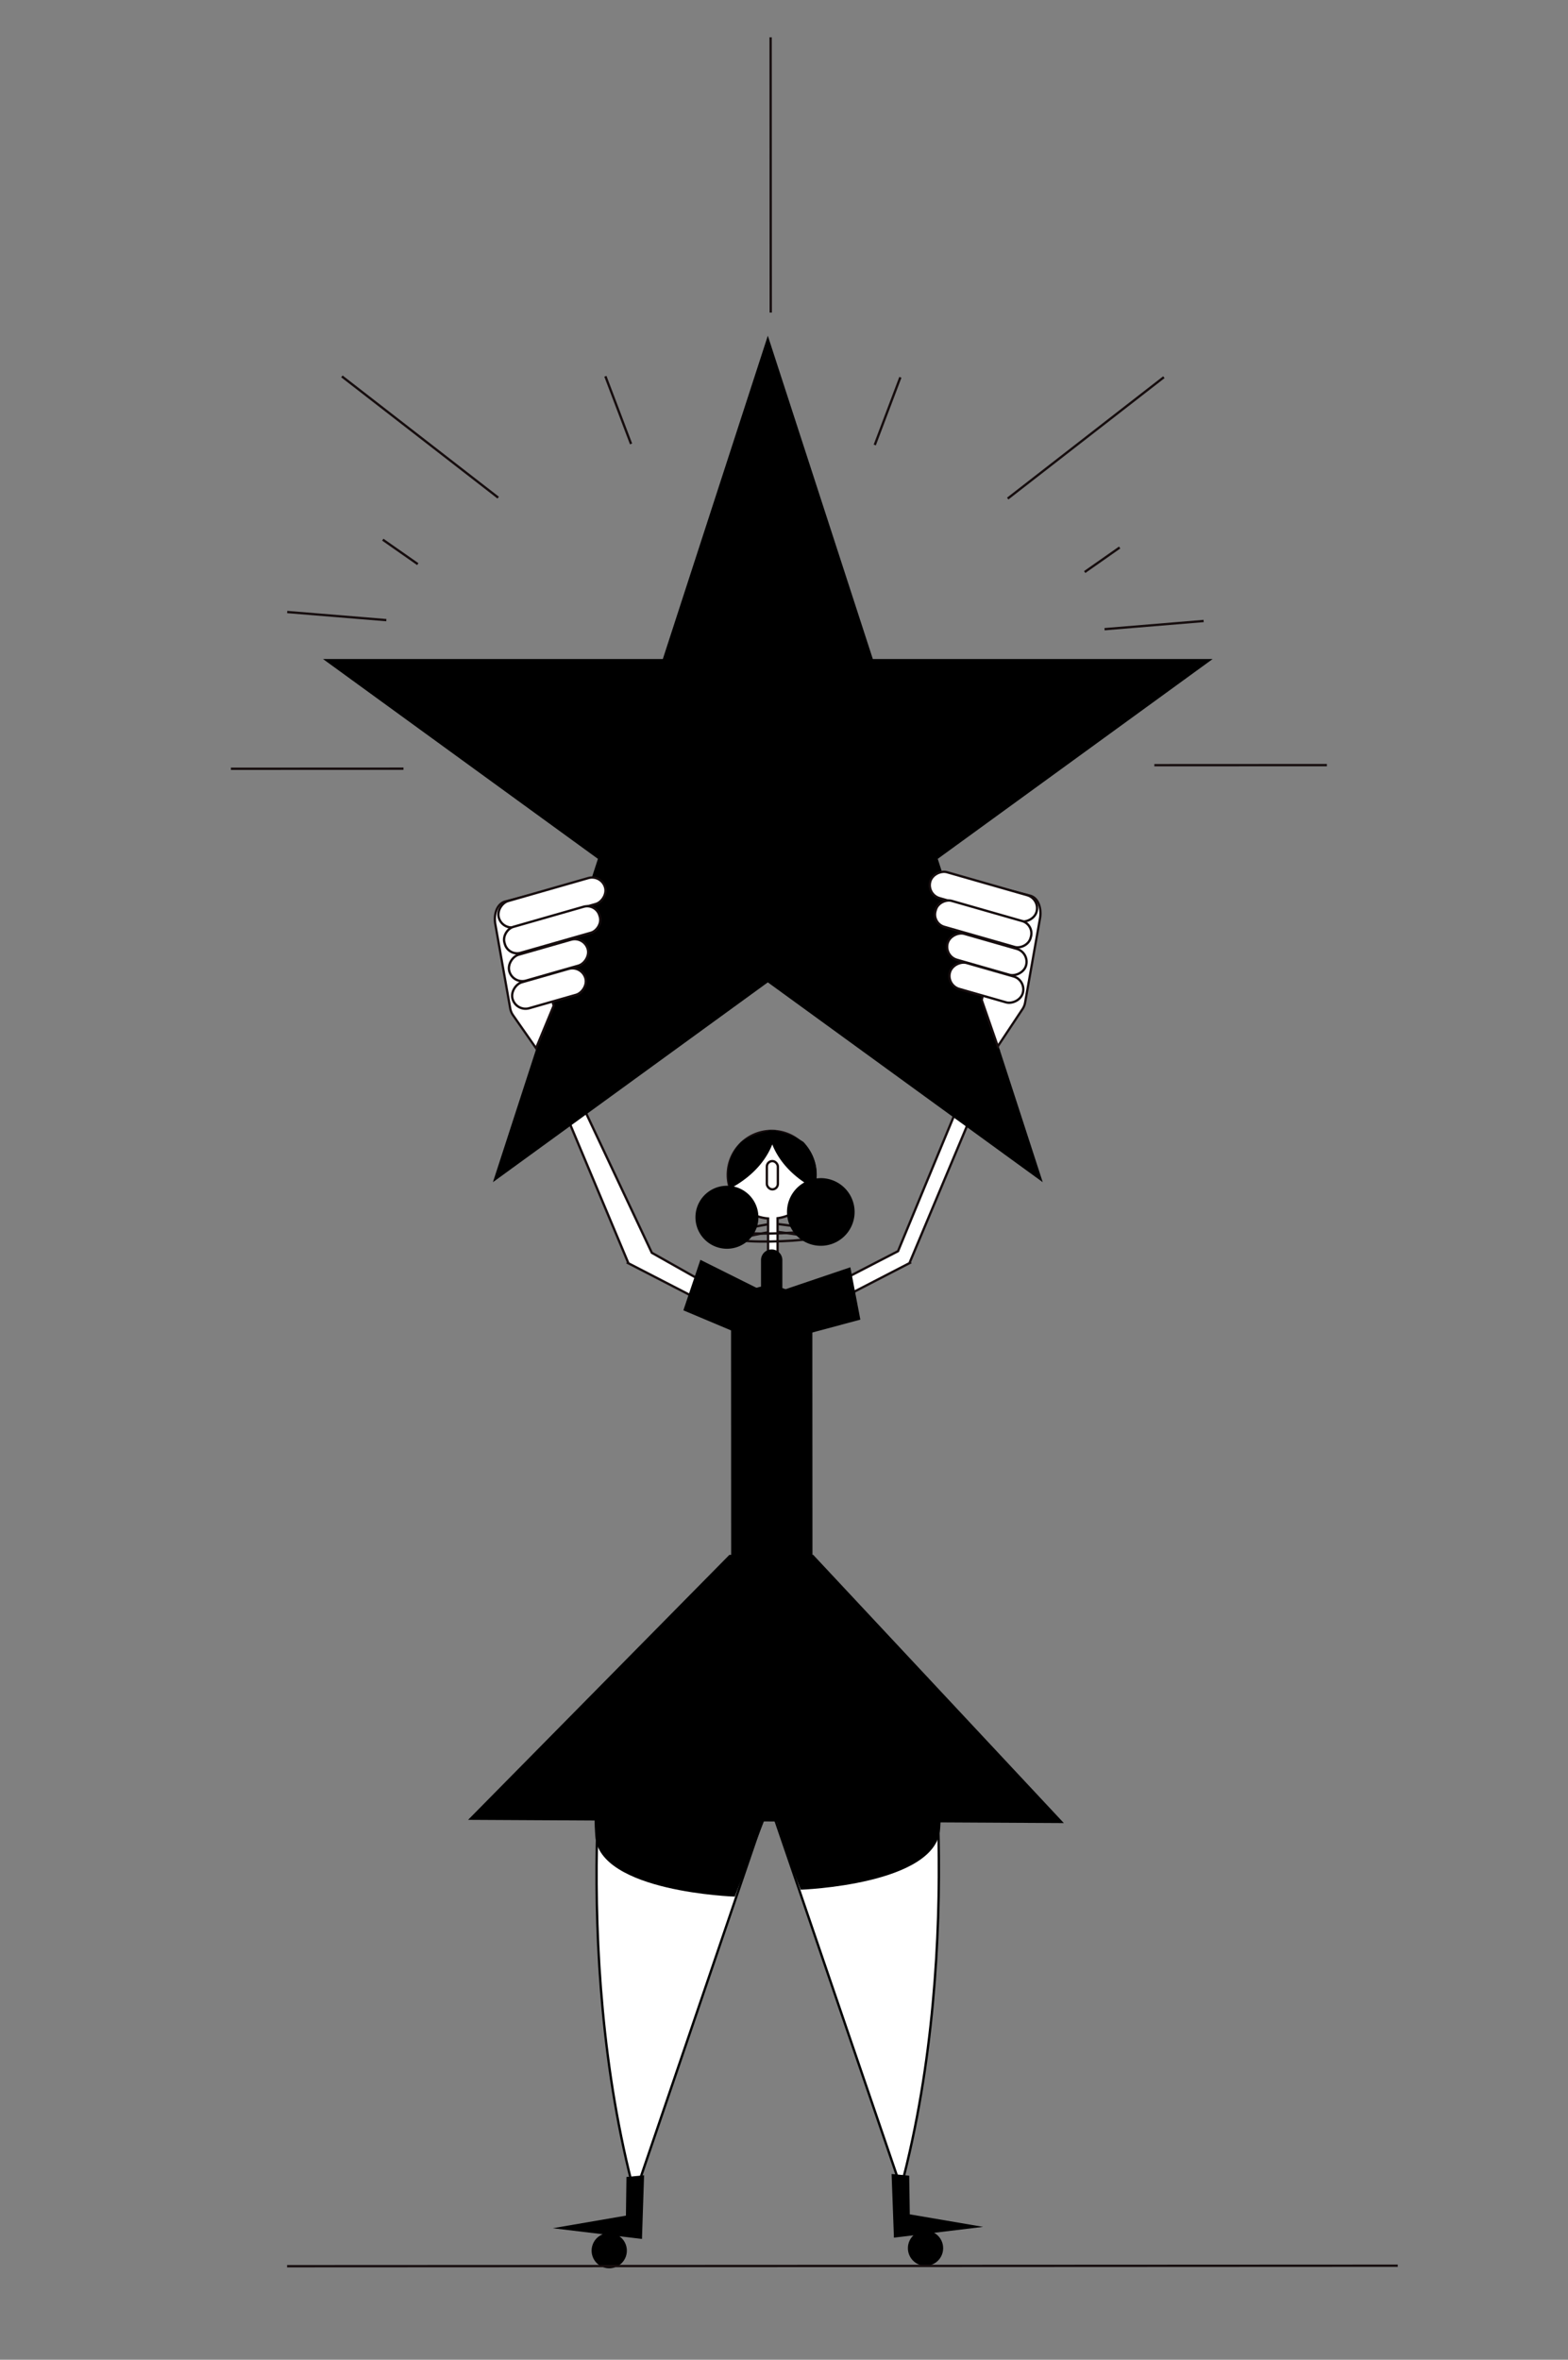 <svg xmlns="http://www.w3.org/2000/svg" viewBox="0 0 1344.84 2022.96"><rect x="0" y="0" width="1344.84" height="2022.96" fill="#808080" stroke="none"/><title>Mesa de trabajo 15</title><g id="Capa_1" data-name="Capa 1"><path d="M521.89,1444.31l152.18,57L544.45,1881.39c-56.79-212.66-22.56-437.08-22.56-437.08" fill="#fff" stroke="#000" stroke-miterlimit="10" stroke-width="2"/><polygon points="642.83 1121.22 636.58 1133.32 538.45 1082.71 538.68 1082.26 461.55 898.48 473.52 892.42 559.05 1073.98 642.83 1121.22" fill="#fff" stroke="#160d0e" stroke-miterlimit="10" stroke-width="2"/><polygon points="780.31 1082.15 780.54 1082.6 682.45 1133.3 676.19 1121.2 770.23 1072.59 845.55 890.48 856.55 900.48 780.31 1082.15" fill="#fff" stroke="#160d0e" stroke-miterlimit="10" stroke-width="2"/><polygon points="658.55 287.8 748.61 564.98 1040.05 564.98 804.27 736.28 894.33 1013.46 658.55 842.16 422.77 1013.46 512.83 736.28 277.05 564.98 568.49 564.98 658.55 287.8"/><path d="M658.44,1553s-97.06,7.72-114.18-1.53l-25.5,2.18s-11.58-27.87-8.2,20.29,119.65,52,119.65,52l10.12-26.38Z"/><path d="M552.41,1864.79l-15.11,1.48-.46,33.15L474,1910.21l43,5.16a15.11,15.11,0,1,0,14.21,1.7l19.39,2.33Z"/><path d="M794.89,1438.18s34.43,224.4-22.16,437.11l-130-380,152.12-57.15" fill="#fff" stroke="#000" stroke-miterlimit="10" stroke-width="2"/><path d="M624.18,1007.12a37.6,37.6,0,0,0,34.57,37.46l.09,200H667l-.09-200.22a37.6,37.6,0,1,0-42.71-37.24Z" fill="#fff" stroke="#160d0e" stroke-miterlimit="10" stroke-width="2"/><path d="M664.45,1556s91.06-1.36,108.17-10.63l25.5,2.16s11.56-27.89,8.22,20.28S686.73,1620,686.73,1620l-10.14-26.38Z"/><rect x="657.71" y="995.38" width="9.45" height="24.24" rx="4.73" fill="#fff" stroke="#160d0e" stroke-miterlimit="10" stroke-width="2"/><path d="M658.71,1056.46s-38.19,6.29-16.22,7.56,60.11-1.3,52.14-3.48-27.41-4.4-27.41-4.4" fill="none" stroke="#160d0e" stroke-miterlimit="10" stroke-width="2"/><path d="M658.33,1049.62s-38.19,6.29-16.22,7.57,60.11-1.31,52.14-3.49-27.41-4.39-27.41-4.39" fill="none" stroke="#160d0e" stroke-miterlimit="10" stroke-width="2"/><path d="M801.2,1914.13l42-5.09-62.9-10.73-.49-33.15-15.11-1.46,2,54.6,16.77-2a15.11,15.11,0,1,0,17.73-2.15Z"/><path d="M697.43,1332.89h-.6l-.09-193A37.61,37.61,0,0,0,671,1104.21v-23.94a9.15,9.15,0,0,0-18.3,0V1103A32.19,32.19,0,0,0,627,1134.5l.09,198.42H625.6l-224.15,227.2,511,2.77Z"/><line x1="246.22" y1="1942.77" x2="1198.84" y2="1942.34" fill="none" stroke="#160d0e" stroke-miterlimit="10" stroke-width="2"/><polygon points="729.33 1086.41 737.91 1131.29 680.88 1146.59 668.43 1107.01 729.33 1086.41"/><polygon points="600.71 1080.02 586.11 1123.32 640.54 1146.23 658.24 1108.71 600.71 1080.02"/><path d="M452,768l-18.65,4.83c-7.51,2-9.91,11.7-8.57,19.26l12.82,72.39a14.62,14.62,0,0,0,2.44,5.89l19.73,28.24,15.06-36.35Z" fill="#fff" stroke="#160d0e" stroke-miterlimit="10" stroke-width="1.95"/><line x1="864.28" y1="427.42" x2="998.23" y2="323.36" fill="#fff" stroke="#160d0e" stroke-miterlimit="10" stroke-width="2"/><line x1="750.26" y1="381.47" x2="772.23" y2="323.46" fill="#fff" stroke="#160d0e" stroke-miterlimit="10" stroke-width="2"/><line x1="990.05" y1="655.98" x2="1138.05" y2="655.91" fill="#fff" stroke="#160d0e" stroke-miterlimit="10" stroke-width="2"/><line x1="930.32" y1="490.4" x2="960.31" y2="469.38" fill="#fff" stroke="#160d0e" stroke-miterlimit="10" stroke-width="2"/><line x1="947.34" y1="539.4" x2="1032.33" y2="532.36" fill="#fff" stroke="#160d0e" stroke-miterlimit="10" stroke-width="2"/><line x1="661.05" y1="267.98" x2="660.94" y2="31.98" fill="#fff" stroke="#160d0e" stroke-miterlimit="10" stroke-width="2"/><line x1="427.28" y1="426.61" x2="293.23" y2="322.67" fill="#fff" stroke="#160d0e" stroke-miterlimit="10" stroke-width="2"/><line x1="541.25" y1="380.56" x2="519.23" y2="322.57" fill="#fff" stroke="#160d0e" stroke-miterlimit="10" stroke-width="2"/><line x1="346.05" y1="658.98" x2="198.05" y2="659.05" fill="#fff" stroke="#160d0e" stroke-miterlimit="10" stroke-width="2"/><line x1="358.32" y1="483.63" x2="328.31" y2="462.65" fill="#fff" stroke="#160d0e" stroke-miterlimit="10" stroke-width="2"/><line x1="331.34" y1="531.63" x2="246.33" y2="524.67" fill="#fff" stroke="#160d0e" stroke-miterlimit="10" stroke-width="2"/><path d="M704,1010a29.47,29.47,0,0,0-3.66.24c.63-7.88-.71-19.93-11.24-31.26a63.19,63.19,0,0,0-23.71-9.37c.05-.51.07-.78.07-.78-1,.08-2.08.19-3.09.32-1-.13-2-.24-3.09-.32,0,0,0,.27.07.78a63.2,63.2,0,0,0-23.7,9.39c-14.07,15.17-11.7,31.61-10.18,37.61-.65,0-1.31-.08-2-.08a27,27,0,1,0,5.89.65c20.15-11.73,29.06-26.09,33-36.1,3.55,9,11.19,21.62,27.48,32.6A29,29,0,1,0,704,1010Z"/><rect x="461.82" y="726.31" width="23.13" height="94.78" rx="11.57" transform="translate(-140.21 1441.69) rotate(-105.97)" fill="#fff" stroke="#160d0e" stroke-miterlimit="10" stroke-width="2"/><rect x="462.01" y="754.7" width="23.13" height="84.75" rx="10.95" transform="translate(-162.44 1471.68) rotate(-105.97)" fill="#fff" stroke="#160d0e" stroke-miterlimit="10" stroke-width="2"/><rect x="458.89" y="788.16" width="23.13" height="69.92" rx="11.57" transform="translate(-191.45 1501.89) rotate(-105.97)" fill="#fff" stroke="#160d0e" stroke-miterlimit="10" stroke-width="2"/><rect x="459.27" y="814.95" width="23.13" height="64.97" rx="11.57" transform="translate(-214.34 1533.27) rotate(-105.97)" fill="#fff" stroke="#160d0e" stroke-miterlimit="10" stroke-width="2"/><path d="M864.82,763l18.65,4.83c7.51,2,9.91,11.7,8.57,19.26l-12.82,72.39a14.62,14.62,0,0,1-2.44,5.89l-21,31.62L842,857.27Z" fill="#fff" stroke="#160d0e" stroke-miterlimit="10" stroke-width="1.95"/><rect x="831.9" y="721.31" width="23.13" height="94.78" rx="11.57" transform="translate(-127.64 1368.11) rotate(-74.03)" fill="#fff" stroke="#160d0e" stroke-miterlimit="10" stroke-width="2"/><rect x="831.71" y="749.7" width="23.13" height="84.75" rx="10.95" transform="translate(-150.25 1384.87) rotate(-74.03)" fill="#fff" stroke="#160d0e" stroke-miterlimit="10" stroke-width="2"/><rect x="834.83" y="783.16" width="23.13" height="69.92" rx="11.57" transform="translate(-173.02 1406.75) rotate(-74.03)" fill="#fff" stroke="#160d0e" stroke-miterlimit="10" stroke-width="2"/><rect x="834.44" y="809.95" width="23.13" height="64.97" rx="11.57" transform="translate(-196.69 1424) rotate(-74.03)" fill="#fff" stroke="#160d0e" stroke-miterlimit="10" stroke-width="2"/></g></svg>